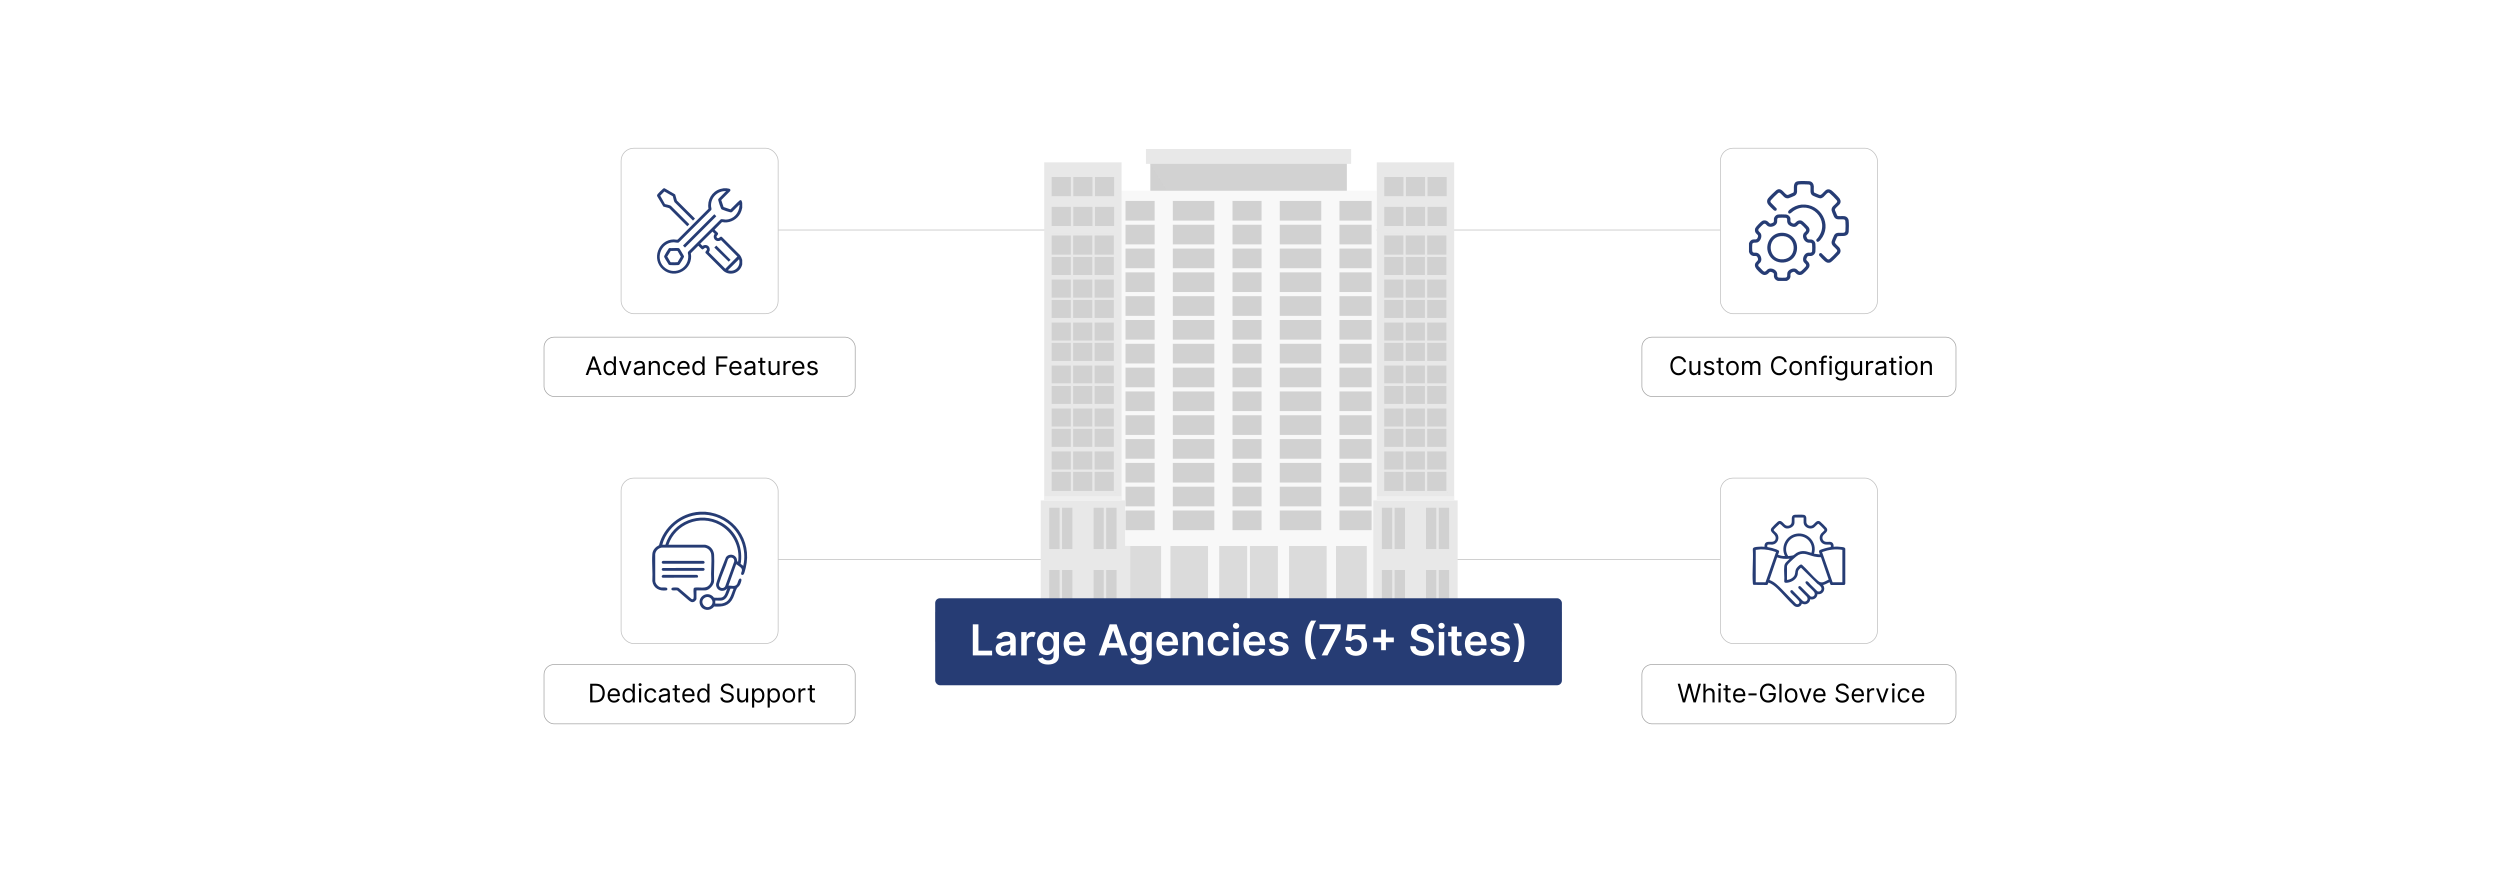 <?xml version="1.0" encoding="UTF-8"?>
<svg xmlns="http://www.w3.org/2000/svg" viewBox="0 0 860 300">
  <g isolation="isolate">
    <g id="Layer_1" data-name="Layer 1">
      <rect x="0" y="0" width="860" height="300" fill="#fff"/>
      <g>
        <line x1="267.682" y1="79.13" x2="591.818" y2="79.13" fill="#fff" stroke="#bfbfbf" stroke-miterlimit="10" stroke-width=".25"/>
        <line x1="267.682" y1="192.471" x2="591.818" y2="192.471" fill="#fff" stroke="#bfbfbf" stroke-miterlimit="10" stroke-width=".25"/>
        <g>
          <rect x="395.714" y="55.893" width="67.573" height="9.916" fill="#d1d1d1"/>
          <polygon points="463.285 56.384 463.289 56.389 463.289 65.809 401.597 65.809 395.712 56.39 463.285 56.384" fill="#d5d5d5" fill-rule="evenodd" mix-blend-mode="multiply" opacity=".5"/>
          <rect x="394.215" y="51.253" width="70.572" height="5.119" fill="#e8e8e8"/>
          <g>
            <rect x="386.068" y="187.766" width="86.864" height="22.757" fill="#dbdbdb"/>
            <rect x="399.42" y="187.766" width="3.215" height="22.757" fill="#f8f8f8"/>
            <rect x="456.365" y="187.766" width="3.215" height="22.757" fill="#f8f8f8"/>
            <rect x="385.421" y="187.766" width="3.401" height="22.757" fill="#e8e8e8"/>
            <rect x="470.178" y="187.766" width="3.401" height="22.757" fill="#f8f8f8"/>
            <rect x="385.421" y="65.618" width="88.159" height="122.185" fill="#f8f8f8"/>
            <g>
              <rect x="387.171" y="69.121" width="84.659" height="6.761" fill="#d1d1d1"/>
              <rect x="387.171" y="77.313" width="84.659" height="6.761" fill="#d1d1d1"/>
              <rect x="387.171" y="85.504" width="84.659" height="6.761" fill="#d1d1d1"/>
              <rect x="387.171" y="93.696" width="84.659" height="6.761" fill="#d1d1d1"/>
              <rect x="387.171" y="101.888" width="84.659" height="6.761" fill="#d1d1d1"/>
              <rect x="387.171" y="110.08" width="84.659" height="6.761" fill="#d1d1d1"/>
              <rect x="387.171" y="118.272" width="84.659" height="6.761" fill="#d1d1d1"/>
              <rect x="387.171" y="126.463" width="84.659" height="6.761" fill="#d1d1d1"/>
              <rect x="387.171" y="134.655" width="84.659" height="6.761" fill="#d1d1d1"/>
              <rect x="387.171" y="142.847" width="84.659" height="6.761" fill="#d1d1d1"/>
              <rect x="387.171" y="151.04" width="84.659" height="6.76" fill="#d1d1d1"/>
              <rect x="387.171" y="159.232" width="84.659" height="6.76" fill="#d1d1d1"/>
              <rect x="387.171" y="167.423" width="84.659" height="6.76" fill="#d1d1d1"/>
              <rect x="387.171" y="175.615" width="84.659" height="6.76" fill="#d1d1d1"/>
            </g>
            <g>
              <rect x="397.196" y="66.496" width="6.256" height="120.432" fill="#f8f8f8"/>
              <rect x="417.731" y="66.496" width="6.257" height="120.432" fill="#f8f8f8"/>
            </g>
            <g>
              <rect x="454.516" y="66.496" width="6.256" height="120.432" fill="#f8f8f8"/>
              <rect x="433.979" y="66.496" width="6.257" height="120.432" fill="#f8f8f8"/>
            </g>
            <path d="M415.566,186.844h3.836v23.679h-3.836v-23.679h0ZM439.599,186.844h3.835v23.679h-3.835v-23.679Z" fill="#f8f8f8" fill-rule="evenodd"/>
            <rect x="429.03" y="187.766" width=".94" height="22.757" fill="#f8f8f8"/>
          </g>
          <g>
            <rect x="359.208" y="55.848" width="26.612" height="116.298" fill="#e8e8e8"/>
            <rect x="361.388" y="80.437" width="22.251" height="89.025" fill="#d1d1d1"/>
            <g>
              <rect x="360.975" y="168.897" width="22.56" height=".791" fill="#e8e8e8"/>
              <rect x="360.975" y="161.506" width="22.56" height=".793" fill="#e8e8e8"/>
              <rect x="360.975" y="153.72" width="22.56" height="1.584" fill="#e8e8e8"/>
              <rect x="360.975" y="146.725" width="22.56" height=".793" fill="#e8e8e8"/>
              <rect x="360.975" y="138.939" width="22.56" height="1.584" fill="#e8e8e8"/>
              <rect x="360.975" y="131.945" width="22.56" height=".793" fill="#e8e8e8"/>
              <rect x="360.975" y="124.158" width="22.56" height="1.584" fill="#e8e8e8"/>
              <rect x="360.975" y="117.164" width="22.56" height=".791" fill="#e8e8e8"/>
              <rect x="360.975" y="109.377" width="22.56" height="1.584" fill="#e8e8e8"/>
              <rect x="360.975" y="102.383" width="22.56" height=".791" fill="#e8e8e8"/>
              <rect x="360.975" y="94.597" width="22.56" height="1.583" fill="#e8e8e8"/>
              <rect x="360.975" y="87.602" width="22.56" height=".791" fill="#e8e8e8"/>
              <rect x="360.975" y="80.212" width="22.56" height=".791" fill="#e8e8e8"/>
              <rect x="360.975" y="131.945" width="22.56" height=".793" fill="#e8e8e8"/>
            </g>
            <g>
              <rect x="360.975" y="80.212" width=".792" height="89.213" fill="#e8e8e8"/>
              <rect x="368.365" y="80.212" width=".792" height="89.213" fill="#e8e8e8"/>
              <rect x="375.756" y="80.212" width=".791" height="89.213" fill="#e8e8e8"/>
              <rect x="383.146" y="80.212" width=".792" height="89.213" fill="#e8e8e8"/>
            </g>
            <g>
              <rect x="361.776" y="71.155" width="6.598" height="6.598" fill="#d1d1d1"/>
              <rect x="369.214" y="71.155" width="6.599" height="6.598" fill="#d1d1d1"/>
              <rect x="376.654" y="71.155" width="6.598" height="6.598" fill="#d1d1d1"/>
            </g>
            <g>
              <rect x="361.776" y="60.887" width="6.598" height="6.598" fill="#d1d1d1"/>
              <rect x="369.214" y="60.887" width="6.599" height="6.598" fill="#d1d1d1"/>
              <rect x="376.654" y="60.887" width="6.598" height="6.598" fill="#d1d1d1"/>
            </g>
            <rect x="358.007" y="172.146" width="29.012" height="38.556" fill="#e8e8e8"/>
            <rect x="376.124" y="174.66" width="7.963" height="36.042" fill="#d1d1d1"/>
            <rect x="368.904" y="174.241" width="7.22" height="36.461" fill="#e8e8e8"/>
            <rect x="359.208" y="170.679" width="26.612" height="1.468" fill="#f6f6f6" mix-blend-mode="multiply" opacity=".5"/>
            <rect x="360.942" y="174.66" width="7.962" height="36.042" fill="#d1d1d1"/>
            <rect x="379.686" y="174.136" width=".839" height="36.566" fill="#e8e8e8"/>
            <rect x="364.503" y="174.136" width=".839" height="36.566" fill="#e8e8e8"/>
            <rect x="359.894" y="188.862" width="25.241" height="7.219" fill="#e8e8e8"/>
          </g>
          <g>
            <rect x="473.62" y="55.848" width="26.612" height="116.298" fill="#e8e8e8"/>
            <rect x="475.8" y="80.437" width="22.251" height="89.025" fill="#d1d1d1"/>
            <g>
              <rect x="475.385" y="168.897" width="22.561" height=".791" fill="#e8e8e8"/>
              <rect x="475.385" y="161.506" width="22.561" height=".793" fill="#e8e8e8"/>
              <rect x="475.385" y="153.72" width="22.561" height="1.584" fill="#e8e8e8"/>
              <rect x="475.385" y="146.725" width="22.561" height=".793" fill="#e8e8e8"/>
              <rect x="475.385" y="138.939" width="22.561" height="1.584" fill="#e8e8e8"/>
              <rect x="475.385" y="131.945" width="22.561" height=".793" fill="#e8e8e8"/>
              <rect x="475.385" y="124.158" width="22.561" height="1.584" fill="#e8e8e8"/>
              <rect x="475.385" y="117.164" width="22.561" height=".791" fill="#e8e8e8"/>
              <rect x="475.385" y="109.377" width="22.561" height="1.584" fill="#e8e8e8"/>
              <rect x="475.385" y="102.383" width="22.561" height=".791" fill="#e8e8e8"/>
              <rect x="475.385" y="94.597" width="22.561" height="1.583" fill="#e8e8e8"/>
              <rect x="475.385" y="87.602" width="22.561" height=".791" fill="#e8e8e8"/>
              <rect x="475.385" y="80.212" width="22.561" height=".791" fill="#e8e8e8"/>
              <rect x="475.385" y="131.945" width="22.561" height=".793" fill="#e8e8e8"/>
            </g>
            <g>
              <rect x="475.387" y="80.212" width=".791" height="89.213" fill="#e8e8e8"/>
              <rect x="482.777" y="80.212" width=".791" height="89.213" fill="#e8e8e8"/>
              <rect x="490.168" y="80.212" width=".791" height="89.213" fill="#e8e8e8"/>
              <rect x="497.557" y="80.212" width=".793" height="89.213" fill="#e8e8e8"/>
            </g>
            <g>
              <rect x="476.187" y="71.155" width="6.598" height="6.598" fill="#d1d1d1"/>
              <rect x="483.626" y="71.155" width="6.6" height="6.598" fill="#d1d1d1"/>
              <rect x="491.065" y="71.155" width="6.598" height="6.598" fill="#d1d1d1"/>
            </g>
            <g>
              <rect x="476.187" y="60.887" width="6.598" height="6.598" fill="#d1d1d1"/>
              <rect x="483.626" y="60.887" width="6.6" height="6.598" fill="#d1d1d1"/>
              <rect x="491.065" y="60.887" width="6.598" height="6.598" fill="#d1d1d1"/>
            </g>
            <rect x="472.419" y="172.146" width="29.013" height="38.556" fill="#e8e8e8"/>
            <rect x="490.535" y="174.66" width="7.963" height="36.042" fill="#d1d1d1"/>
            <rect x="483.316" y="174.241" width="7.219" height="36.461" fill="#e8e8e8"/>
            <rect x="473.62" y="170.679" width="26.612" height="1.468" fill="#f6f6f6" mix-blend-mode="multiply" opacity=".5"/>
            <rect x="475.353" y="174.66" width="7.963" height="36.042" fill="#d1d1d1"/>
            <rect x="494.098" y="174.136" width=".839" height="36.566" fill="#e8e8e8"/>
            <rect x="478.915" y="174.136" width=".839" height="36.566" fill="#e8e8e8"/>
            <rect x="474.305" y="188.862" width="25.241" height="7.219" fill="#e8e8e8"/>
          </g>
          <rect x="387.322" y="210.552" width="84.355" height="4.444" fill="#e8e8e8"/>
          <rect x="321.704" y="210.552" width="215.592" height="10.208" fill="#d1d1d1"/>
        </g>
        <g>
          <rect x="321.704" y="205.792" width="215.592" height="29.936" rx="1.65" ry="1.65" fill="#263c74"/>
          <g>
            <path d="M334.644,214.769h1.937v9.065h4.707v1.623h-6.644v-10.688Z" fill="#fff"/>
            <path d="M342.496,223.207c0-1.806,1.487-2.271,3.043-2.438,1.414-.151,1.982-.177,1.982-.72v-.031c0-.788-.479-1.237-1.356-1.237-.924,0-1.456.47-1.644,1.018l-1.764-.25c.417-1.461,1.711-2.213,3.397-2.213,1.529,0,3.257.637,3.257,2.756v5.364h-1.816v-1.102h-.062c-.345.674-1.096,1.264-2.353,1.264-1.529,0-2.683-.835-2.683-2.411ZM347.527,222.581v-.945c-.245.198-1.237.324-1.732.392-.846.12-1.478.423-1.478,1.148,0,.694.565,1.054,1.352,1.054,1.138,0,1.858-.757,1.858-1.648Z" fill="#fff"/>
            <path d="M351.308,217.44h1.831v1.336h.084c.292-.929,1.054-1.451,1.978-1.451.434,0,.793.115,1.075.293l-.585,1.565c-.203-.094-.438-.167-.746-.167-.986,0-1.748.715-1.748,1.728v4.712h-1.889v-8.016Z" fill="#fff"/>
            <path d="M356.996,226.605l1.701-.413c.23.439.731.977,1.868.977,1.075,0,1.858-.485,1.858-1.634v-1.519h-.094c-.293.59-.935,1.325-2.307,1.325-1.848,0-3.304-1.305-3.304-3.919,0-2.635,1.456-4.086,3.309-4.086,1.414,0,2.015.851,2.302,1.43h.103v-1.325h1.863v8.146c0,2.019-1.597,3.011-3.763,3.011-2.04,0-3.193-.903-3.538-1.993ZM362.433,221.412c0-1.519-.668-2.526-1.884-2.526-1.258,0-1.904,1.07-1.904,2.526,0,1.477.657,2.447,1.904,2.447,1.206,0,1.884-.919,1.884-2.447Z" fill="#fff"/>
            <path d="M365.886,221.495c0-2.474,1.498-4.159,3.794-4.159,1.973,0,3.663,1.237,3.663,4.05v.579h-5.584c.016,1.372.825,2.176,2.046,2.176.815,0,1.44-.354,1.696-1.033l1.764.198c-.334,1.394-1.618,2.307-3.486,2.307-2.416,0-3.893-1.602-3.893-4.117ZM371.532,220.691c-.011-1.091-.741-1.884-1.826-1.884-1.128,0-1.884.861-1.941,1.884h3.768Z" fill="#fff"/>
            <path d="M377.966,225.456l3.763-10.688h2.391l3.768,10.688h-2.066l-.888-2.636h-4.018l-.882,2.636h-2.067ZM384.411,221.266l-1.445-4.306h-.084l-1.445,4.306h2.975Z" fill="#fff"/>
            <path d="M388.9,226.605l1.701-.413c.23.439.731.977,1.868.977,1.075,0,1.857-.485,1.857-1.634v-1.519h-.094c-.292.59-.934,1.325-2.307,1.325-1.848,0-3.303-1.305-3.303-3.919,0-2.635,1.455-4.086,3.308-4.086,1.415,0,2.015.851,2.302,1.43h.104v-1.325h1.863v8.146c0,2.019-1.598,3.011-3.763,3.011-2.041,0-3.194-.903-3.538-1.993ZM394.338,221.412c0-1.519-.668-2.526-1.884-2.526-1.258,0-1.905,1.07-1.905,2.526,0,1.477.658,2.447,1.905,2.447,1.205,0,1.884-.919,1.884-2.447Z" fill="#fff"/>
            <path d="M397.789,221.495c0-2.474,1.498-4.159,3.794-4.159,1.973,0,3.664,1.237,3.664,4.05v.579h-5.584c.016,1.372.824,2.176,2.046,2.176.814,0,1.44-.354,1.695-1.033l1.765.198c-.334,1.394-1.618,2.307-3.486,2.307-2.416,0-3.894-1.602-3.894-4.117ZM403.435,220.691c-.01-1.091-.74-1.884-1.826-1.884-1.127,0-1.884.861-1.941,1.884h3.768Z" fill="#fff"/>
            <path d="M408.724,225.456h-1.889v-8.016h1.806v1.362h.094c.365-.893,1.19-1.467,2.39-1.467,1.654,0,2.75,1.096,2.745,3.017v5.104h-1.889v-4.811c0-1.069-.585-1.712-1.56-1.712-.997,0-1.696.668-1.696,1.827v4.696Z" fill="#fff"/>
            <path d="M415.443,221.48c0-2.447,1.482-4.144,3.831-4.144,1.957,0,3.313,1.143,3.444,2.881h-1.806c-.146-.772-.705-1.356-1.612-1.356-1.164,0-1.941.97-1.941,2.588,0,1.639.762,2.625,1.941,2.625.829,0,1.45-.496,1.612-1.356h1.806c-.136,1.701-1.42,2.896-3.435,2.896-2.394,0-3.841-1.706-3.841-4.133Z" fill="#fff"/>
            <path d="M424.12,215.28c0-.569.49-1.028,1.096-1.028.6,0,1.091.459,1.091,1.028,0,.564-.491,1.022-1.091,1.022-.606,0-1.096-.459-1.096-1.022ZM424.265,217.44h1.89v8.016h-1.89v-8.016Z" fill="#fff"/>
            <path d="M427.748,221.495c0-2.474,1.498-4.159,3.794-4.159,1.973,0,3.663,1.237,3.663,4.05v.579h-5.583c.016,1.372.824,2.176,2.045,2.176.815,0,1.44-.354,1.696-1.033l1.764.198c-.334,1.394-1.617,2.307-3.485,2.307-2.416,0-3.894-1.602-3.894-4.117ZM433.394,220.691c-.01-1.091-.741-1.884-1.826-1.884-1.127,0-1.884.861-1.941,1.884h3.768Z" fill="#fff"/>
            <path d="M441.408,219.747c-.146-.527-.606-1.002-1.477-1.002-.788,0-1.389.376-1.384.918-.005.465.318.747,1.133.93l1.367.292c1.514.329,2.249,1.028,2.255,2.171-.006,1.519-1.42,2.557-3.424,2.557-1.967,0-3.204-.871-3.438-2.343l1.842-.178c.162.721.726,1.096,1.592,1.096.897,0,1.492-.412,1.492-.96,0-.454-.345-.751-1.08-.913l-1.367-.287c-1.54-.318-2.26-1.091-2.255-2.26-.005-1.481,1.31-2.432,3.241-2.432,1.879,0,2.964.866,3.225,2.224l-1.722.188Z" fill="#fff"/>
            <path d="M451.036,213.48h1.779c-1.06,1.378-1.879,4.154-1.879,6.633,0,2.474.819,5.25,1.879,6.628h-1.779c-1.372-1.858-2.066-4.023-2.066-6.628s.694-4.775,2.066-6.633Z" fill="#fff"/>
            <path d="M459.192,216.459v-.072h-5.276v-1.618h7.28v1.654l-4.54,9.033h-2.01l4.546-8.997Z" fill="#fff"/>
            <path d="M462.754,222.55h1.879c.068.876.846,1.486,1.81,1.486,1.144,0,1.968-.851,1.963-2.045.005-1.211-.841-2.077-2.015-2.082-.642-.006-1.32.261-1.681.657l-1.748-.287.559-5.511h6.199v1.618h-4.598l-.308,2.833h.062c.397-.47,1.164-.814,2.03-.814,1.941,0,3.371,1.481,3.371,3.538,0,2.124-1.576,3.658-3.836,3.658-2.087,0-3.637-1.279-3.689-3.053Z" fill="#fff"/>
            <path d="M475.114,220.942h-2.729v-1.639h2.729v-2.729h1.639v2.729h2.728v1.639h-2.728v2.728h-1.639v-2.728Z" fill="#fff"/>
            <path d="M489.285,216.261c-1.21,0-1.931.59-1.935,1.394-.011.893.94,1.263,1.815,1.472l1.002.251c1.607.381,3.137,1.226,3.142,3.078-.005,1.884-1.492,3.163-4.055,3.163-2.489,0-4.07-1.195-4.148-3.319h1.904c.079,1.122,1.018,1.665,2.228,1.665,1.263,0,2.129-.611,2.135-1.524-.006-.829-.768-1.19-1.921-1.481l-1.216-.314c-1.759-.454-2.849-1.336-2.849-2.87-.006-1.889,1.68-3.152,3.924-3.152,2.275,0,3.814,1.279,3.852,3.085h-1.863c-.099-.908-.861-1.446-2.015-1.446Z" fill="#fff"/>
            <path d="M494.793,215.28c0-.569.491-1.028,1.096-1.028.601,0,1.091.459,1.091,1.028,0,.564-.49,1.022-1.091,1.022-.605,0-1.096-.459-1.096-1.022ZM494.939,217.44h1.889v8.016h-1.889v-8.016Z" fill="#fff"/>
            <path d="M502.769,218.901h-1.582v4.144c0,.762.382.929.856.929.234,0,.448-.047.553-.072l.318,1.477c-.203.067-.574.172-1.111.188-1.419.042-2.516-.699-2.505-2.207v-4.457h-1.138v-1.461h1.138v-1.92h1.889v1.92h1.582v1.461Z" fill="#fff"/>
            <path d="M503.917,221.495c0-2.474,1.498-4.159,3.794-4.159,1.973,0,3.663,1.237,3.663,4.05v.579h-5.583c.016,1.372.824,2.176,2.045,2.176.815,0,1.44-.354,1.696-1.033l1.764.198c-.334,1.394-1.617,2.307-3.485,2.307-2.416,0-3.894-1.602-3.894-4.117ZM509.563,220.691c-.011-1.091-.741-1.884-1.826-1.884-1.127,0-1.884.861-1.941,1.884h3.768Z" fill="#fff"/>
            <path d="M517.577,219.747c-.146-.527-.606-1.002-1.477-1.002-.788,0-1.389.376-1.384.918-.005.465.318.747,1.133.93l1.367.292c1.514.329,2.249,1.028,2.255,2.171-.006,1.519-1.42,2.557-3.424,2.557-1.968,0-3.204-.871-3.438-2.343l1.842-.178c.162.721.726,1.096,1.592,1.096.897,0,1.492-.412,1.492-.96,0-.454-.345-.751-1.08-.913l-1.367-.287c-1.54-.318-2.26-1.091-2.255-2.26-.005-1.481,1.31-2.432,3.241-2.432,1.879,0,2.964.866,3.225,2.224l-1.722.188Z" fill="#fff"/>
            <path d="M522.329,227.732h-1.779c1.059-1.378,1.878-4.154,1.878-6.633,0-2.474-.819-5.25-1.878-6.628h1.779c1.372,1.858,2.066,4.023,2.066,6.628s-.694,4.775-2.066,6.633Z" fill="#fff"/>
          </g>
        </g>
        <rect x="213.659" y="50.991" width="54.023" height="56.919" rx="4.348" ry="4.348" fill="#fff" stroke="#bfbfbf" stroke-miterlimit="10" stroke-width=".25"/>
        <rect x="213.659" y="164.465" width="54.023" height="56.919" rx="4.348" ry="4.348" fill="#fff" stroke="#bfbfbf" stroke-miterlimit="10" stroke-width=".25"/>
        <g>
          <rect x="187.147" y="115.987" width="107.046" height="20.414" rx="3.455" ry="3.455" fill="#fff" stroke="#a3a3a3" stroke-miterlimit="10" stroke-width=".25"/>
          <g>
            <path d="M201.464,129.007l2.353-6.406h.801l2.352,6.406h-.812l-.644-1.815h-2.59l-.644,1.815h-.814ZM205.268,126.505l-1.026-2.891h-.05l-1.026,2.891h2.103Z"/>
            <path d="M207.637,126.618c0-1.515.839-2.478,2.053-2.478.939,0,1.226.575,1.389.826h.062v-2.365h.738v6.406h-.713v-.738h-.088c-.163.263-.476.838-1.401.838-1.201,0-2.04-.963-2.04-2.489ZM211.153,126.605c0-1.076-.476-1.802-1.377-1.802-.939,0-1.401.788-1.401,1.802,0,1.026.476,1.839,1.401,1.839.889,0,1.377-.75,1.377-1.839Z"/>
            <path d="M215.475,129.007h-.751l-1.776-4.805h.801l1.326,3.829h.05l1.326-3.829h.801l-1.776,4.805Z"/>
            <path d="M217.995,127.643c0-1.101.973-1.298,1.864-1.413.876-.113,1.238-.082,1.238-.439v-.024c0-.616-.334-.977-1.013-.977-.704,0-1.089.376-1.252.726l-.7-.25c.375-.876,1.201-1.126,1.927-1.126.613,0,1.776.175,1.776,1.701v3.166h-.738v-.65h-.037c-.15.312-.588.763-1.427.763-.913,0-1.639-.538-1.639-1.477ZM221.097,127.268v-.676c-.125.15-.963.238-1.275.275-.576.075-1.089.25-1.089.814,0,.513.426.775,1.014.775.876,0,1.351-.588,1.351-1.188Z"/>
            <path d="M223.919,129.007h-.738v-4.805h.713v.751h.062c.226-.488.676-.814,1.401-.814.974,0,1.627.588,1.627,1.815v3.053h-.738v-3.003c0-.754-.416-1.201-1.101-1.201-.707,0-1.227.476-1.227,1.313v2.891Z"/>
            <path d="M228.102,126.63c0-1.464.864-2.49,2.165-2.49,1.014,0,1.776.601,1.902,1.501h-.738c-.113-.438-.501-.838-1.151-.838-.863,0-1.44.713-1.44,1.802,0,1.113.564,1.839,1.44,1.839.575,0,1.014-.312,1.151-.838h.738c-.126.851-.826,1.501-1.89,1.501-1.352,0-2.178-1.038-2.178-2.477Z"/>
            <path d="M233.013,126.642c0-1.476.863-2.502,2.165-2.502,1.001,0,2.064.613,2.064,2.402v.312h-3.488c.034,1.029.632,1.589,1.498,1.589.579,0,1.014-.25,1.201-.75l.714.2c-.226.726-.939,1.213-1.915,1.213-1.389,0-2.239-.988-2.239-2.465ZM236.492,126.217c0-.814-.513-1.414-1.313-1.414-.845,0-1.374.666-1.424,1.414h2.737Z"/>
            <path d="M238.136,126.618c0-1.515.839-2.478,2.053-2.478.939,0,1.226.575,1.389.826h.062v-2.365h.738v6.406h-.713v-.738h-.088c-.163.263-.476.838-1.401.838-1.201,0-2.04-.963-2.04-2.489ZM241.652,126.605c0-1.076-.476-1.802-1.377-1.802-.939,0-1.401.788-1.401,1.802,0,1.026.476,1.839,1.401,1.839.889,0,1.377-.75,1.377-1.839Z"/>
            <path d="M246.395,122.601h3.842v.689h-3.066v2.164h2.778v.689h-2.778v2.865h-.775v-6.406Z"/>
            <path d="M250.881,126.642c0-1.476.863-2.502,2.165-2.502,1.001,0,2.064.613,2.064,2.402v.312h-3.488c.034,1.029.632,1.589,1.498,1.589.579,0,1.014-.25,1.201-.75l.714.2c-.226.726-.939,1.213-1.915,1.213-1.389,0-2.239-.988-2.239-2.465ZM254.359,126.217c0-.814-.513-1.414-1.313-1.414-.845,0-1.374.666-1.424,1.414h2.737Z"/>
            <path d="M256.003,127.643c0-1.101.974-1.298,1.865-1.413.875-.113,1.238-.082,1.238-.439v-.024c0-.616-.335-.977-1.014-.977-.704,0-1.089.376-1.251.726l-.701-.25c.376-.876,1.201-1.126,1.928-1.126.612,0,1.776.175,1.776,1.701v3.166h-.738v-.65h-.037c-.15.312-.589.763-1.427.763-.913,0-1.64-.538-1.64-1.477ZM259.106,127.268v-.676c-.125.15-.964.238-1.276.275-.575.075-1.089.25-1.089.814,0,.513.426.775,1.014.775.876,0,1.352-.588,1.352-1.188Z"/>
            <path d="M263.278,124.829h-1.025v2.803c0,.625.312.726.638.726.163,0,.263-.025.325-.038l.15.663c-.101.038-.275.088-.551.088-.625,0-1.301-.4-1.301-1.238v-3.003h-.726v-.626h.726v-1.151h.738v1.151h1.025v.626Z"/>
            <path d="M267.415,124.203h.738v4.805h-.738v-.814h-.05c-.226.488-.701.876-1.427.876-.9,0-1.551-.588-1.551-1.815v-3.053h.738v3.003c0,.7.438,1.151,1.051,1.151.551,0,1.238-.413,1.238-1.315v-2.84Z"/>
            <path d="M269.498,124.203h.713v.726h.05c.172-.476.67-.801,1.251-.801.267,0,.463.069.613.175l-.25.626c-.103-.053-.241-.088-.426-.088-.7,0-1.213.479-1.213,1.127v3.04h-.738v-4.805Z"/>
            <path d="M272.496,126.642c0-1.476.863-2.502,2.165-2.502,1.001,0,2.064.613,2.064,2.402v.312h-3.488c.034,1.029.632,1.589,1.498,1.589.579,0,1.014-.25,1.201-.75l.714.2c-.226.726-.939,1.213-1.915,1.213-1.389,0-2.239-.988-2.239-2.465ZM275.974,126.217c0-.814-.513-1.414-1.313-1.414-.845,0-1.374.666-1.424,1.414h2.737Z"/>
            <path d="M280.584,125.466c-.128-.331-.395-.689-1.038-.689-.589,0-1.026.301-1.026.714,0,.369.257.56.826.7l.713.176c.857.209,1.276.632,1.276,1.301,0,.829-.761,1.438-1.877,1.438-.982,0-1.655-.435-1.827-1.251l.701-.175c.131.516.51.775,1.113.775.689,0,1.126-.338,1.126-.75,0-.332-.229-.564-.713-.676l-.801-.189c-.882-.206-1.276-.65-1.276-1.313,0-.814.751-1.389,1.765-1.389.95,0,1.47.457,1.701,1.139l-.663.188Z"/>
          </g>
        </g>
        <g>
          <rect x="187.147" y="228.595" width="107.046" height="20.414" rx="3.455" ry="3.455" fill="#fff" stroke="#a3a3a3" stroke-miterlimit="10" stroke-width=".25"/>
          <g>
            <path d="M203.015,241.615v-6.406h2.065c1.864,0,2.965,1.201,2.965,3.19,0,2.002-1.101,3.216-3.053,3.216h-1.977ZM204.942,240.927c1.589,0,2.352-.963,2.352-2.527,0-1.552-.763-2.502-2.265-2.502h-1.238v5.029h1.151Z"/>
            <path d="M209.012,239.25c0-1.476.864-2.502,2.165-2.502,1.001,0,2.064.613,2.064,2.402v.312h-3.487c.034,1.029.632,1.589,1.498,1.589.579,0,1.014-.25,1.201-.75l.713.2c-.225.726-.939,1.213-1.914,1.213-1.389,0-2.24-.988-2.24-2.465ZM212.49,238.825c0-.814-.513-1.414-1.313-1.414-.845,0-1.373.666-1.423,1.414h2.736Z"/>
            <path d="M214.135,239.226c0-1.515.838-2.478,2.052-2.478.939,0,1.227.575,1.389.826h.062v-2.365h.738v6.406h-.713v-.738h-.088c-.162.263-.475.838-1.401.838-1.201,0-2.039-.963-2.039-2.489ZM217.65,239.213c0-1.076-.476-1.802-1.376-1.802-.939,0-1.401.788-1.401,1.802,0,1.026.476,1.839,1.401,1.839.889,0,1.376-.75,1.376-1.839Z"/>
            <path d="M219.67,235.51c0-.275.237-.501.525-.501s.525.226.525.501c0,.274-.237.5-.525.5s-.525-.226-.525-.5ZM219.82,236.811h.738v4.805h-.738v-4.805Z"/>
            <path d="M221.681,239.238c0-1.464.863-2.49,2.165-2.49,1.013,0,1.776.601,1.901,1.501h-.738c-.112-.438-.5-.838-1.151-.838-.863,0-1.438.713-1.438,1.802,0,1.113.562,1.839,1.438,1.839.576,0,1.014-.312,1.151-.838h.738c-.125.851-.826,1.501-1.89,1.501-1.351,0-2.177-1.038-2.177-2.477Z"/>
            <path d="M226.592,240.251c0-1.101.973-1.298,1.864-1.413.876-.113,1.238-.082,1.238-.439v-.024c0-.616-.334-.977-1.013-.977-.704,0-1.089.376-1.252.726l-.7-.25c.375-.876,1.201-1.126,1.927-1.126.613,0,1.776.175,1.776,1.701v3.166h-.738v-.65h-.037c-.15.312-.588.763-1.427.763-.913,0-1.639-.538-1.639-1.477ZM229.694,239.876v-.676c-.125.15-.963.238-1.275.275-.576.075-1.089.25-1.089.814,0,.513.426.775,1.014.775.876,0,1.351-.588,1.351-1.188Z"/>
            <path d="M233.867,237.437h-1.026v2.803c0,.625.312.726.639.726.162,0,.263-.025.325-.038l.149.663c-.1.038-.274.088-.55.088-.626,0-1.302-.4-1.302-1.238v-3.003h-.726v-.626h.726v-1.151h.738v1.151h1.026v.626Z"/>
            <path d="M234.7,239.25c0-1.476.864-2.502,2.165-2.502,1.001,0,2.064.613,2.064,2.402v.312h-3.487c.034,1.029.632,1.589,1.498,1.589.579,0,1.014-.25,1.201-.75l.713.2c-.225.726-.939,1.213-1.914,1.213-1.389,0-2.24-.988-2.24-2.465ZM238.179,238.825c0-.814-.513-1.414-1.313-1.414-.845,0-1.373.666-1.423,1.414h2.736Z"/>
            <path d="M239.823,239.226c0-1.515.839-2.478,2.053-2.478.939,0,1.226.575,1.389.826h.062v-2.365h.738v6.406h-.713v-.738h-.088c-.163.263-.476.838-1.401.838-1.201,0-2.04-.963-2.04-2.489ZM243.34,239.213c0-1.076-.476-1.802-1.377-1.802-.939,0-1.401.788-1.401,1.802,0,1.026.476,1.839,1.401,1.839.889,0,1.377-.75,1.377-1.839Z"/>
            <path d="M250.147,235.81c-.852,0-1.414.45-1.414,1.063,0,.689.763.939,1.238,1.063l.651.175c.663.176,1.802.564,1.802,1.765,0,1.038-.839,1.852-2.315,1.852-1.376,0-2.227-.713-2.302-1.764h.801c.062.726.738,1.063,1.501,1.063.889,0,1.565-.463,1.565-1.164,0-.638-.601-.876-1.276-1.063l-.788-.225c-1.001-.288-1.627-.801-1.627-1.665,0-1.075.964-1.789,2.189-1.789,1.239,0,2.131.723,2.165,1.69h-.751c-.075-.632-.663-1.001-1.438-1.001Z"/>
            <path d="M256.621,236.811h.738v4.805h-.738v-.814h-.051c-.225.488-.7.876-1.426.876-.901,0-1.552-.588-1.552-1.815v-3.053h.738v3.003c0,.7.438,1.151,1.051,1.151.551,0,1.239-.413,1.239-1.315v-2.84Z"/>
            <path d="M258.703,236.811h.713v.764h.088c.162-.251.45-.826,1.389-.826,1.214,0,2.052.963,2.052,2.478,0,1.526-.838,2.489-2.039,2.489-.927,0-1.239-.575-1.401-.838h-.062v2.54h-.738v-6.606ZM260.805,241.052c.926,0,1.401-.812,1.401-1.839,0-1.014-.463-1.802-1.401-1.802-.9,0-1.376.726-1.376,1.802,0,1.089.487,1.839,1.376,1.839Z"/>
            <path d="M264.063,236.811h.713v.764h.088c.162-.251.45-.826,1.389-.826,1.214,0,2.052.963,2.052,2.478,0,1.526-.838,2.489-2.039,2.489-.927,0-1.239-.575-1.401-.838h-.062v2.54h-.738v-6.606ZM266.165,241.052c.926,0,1.401-.812,1.401-1.839,0-1.014-.463-1.802-1.401-1.802-.9,0-1.376.726-1.376,1.802,0,1.089.487,1.839,1.376,1.839Z"/>
            <path d="M269.198,239.238c0-1.502.876-2.49,2.177-2.49,1.302,0,2.178.988,2.178,2.49,0,1.488-.876,2.477-2.178,2.477-1.301,0-2.177-.988-2.177-2.477ZM272.814,239.238c0-.964-.45-1.827-1.44-1.827-.988,0-1.438.863-1.438,1.827,0,.963.45,1.813,1.438,1.813.989,0,1.44-.851,1.44-1.813Z"/>
            <path d="M274.671,236.811h.713v.726h.051c.175-.476.676-.801,1.251-.801.109,0,.304.007.388.013v.751c-.05-.013-.253-.051-.45-.051-.701,0-1.214.476-1.214,1.127v3.04h-.738v-4.805Z"/>
            <path d="M280.334,237.437h-1.026v2.803c0,.625.312.726.639.726.162,0,.263-.025.325-.038l.149.663c-.1.038-.274.088-.55.088-.626,0-1.302-.4-1.302-1.238v-3.003h-.726v-.626h.726v-1.151h.738v1.151h1.026v.626Z"/>
          </g>
        </g>
        <rect x="591.818" y="50.991" width="54.023" height="56.919" rx="4.348" ry="4.348" fill="#fff" stroke="#bfbfbf" stroke-miterlimit="10" stroke-width=".25"/>
        <rect x="591.818" y="164.465" width="54.023" height="56.919" rx="4.348" ry="4.348" fill="#fff" stroke="#bfbfbf" stroke-miterlimit="10" stroke-width=".25"/>
        <g>
          <rect x="564.807" y="115.987" width="108.046" height="20.414" rx="3.455" ry="3.455" fill="#fff" stroke="#a3a3a3" stroke-miterlimit="10" stroke-width=".25"/>
          <g>
            <path d="M579.238,124.603c-.189-.889-.951-1.364-1.802-1.364-1.164,0-2.077.901-2.077,2.565s.913,2.565,2.077,2.565c.851,0,1.613-.476,1.802-1.364h.775c-.238,1.313-1.289,2.09-2.577,2.09-1.64,0-2.828-1.264-2.828-3.291s1.188-3.291,2.828-3.291c1.288,0,2.339.776,2.577,2.09h-.775Z"/>
            <path d="M584.183,124.203h.738v4.805h-.738v-.814h-.05c-.226.488-.701.876-1.427.876-.901,0-1.552-.588-1.552-1.815v-3.053h.738v3.003c0,.7.439,1.151,1.051,1.151.551,0,1.239-.413,1.239-1.315v-2.84Z"/>
            <path d="M589.006,125.466c-.128-.331-.395-.689-1.038-.689-.589,0-1.026.301-1.026.714,0,.369.257.56.826.7l.713.176c.857.209,1.276.632,1.276,1.301,0,.829-.761,1.438-1.877,1.438-.982,0-1.655-.435-1.827-1.251l.701-.175c.131.516.51.775,1.113.775.689,0,1.126-.338,1.126-.75,0-.332-.229-.564-.713-.676l-.801-.189c-.882-.206-1.276-.65-1.276-1.313,0-.814.751-1.389,1.765-1.389.95,0,1.47.457,1.701,1.139l-.663.188Z"/>
            <path d="M592.953,124.829h-1.025v2.803c0,.625.312.726.638.726.163,0,.263-.025.325-.038l.15.663c-.1.038-.275.088-.551.088-.625,0-1.301-.4-1.301-1.238v-3.003h-.726v-.626h.726v-1.151h.738v1.151h1.025v.626Z"/>
            <path d="M593.787,126.63c0-1.502.876-2.49,2.177-2.49,1.302,0,2.178.988,2.178,2.49,0,1.488-.876,2.477-2.178,2.477-1.301,0-2.177-.988-2.177-2.477ZM597.403,126.63c0-.964-.45-1.827-1.44-1.827-.988,0-1.438.863-1.438,1.827,0,.963.45,1.813,1.438,1.813.989,0,1.44-.851,1.44-1.813Z"/>
            <path d="M599.26,124.203h.713v.751h.064c.2-.514.663-.814,1.288-.814.632,0,1.051.3,1.289.814h.05c.247-.498.751-.814,1.44-.814.856,0,1.464.522,1.464,1.651v3.216h-.738v-3.216c0-.71-.451-.988-.977-.988-.676,0-1.063.457-1.063,1.076v3.128h-.75v-3.291c0-.547-.392-.913-.951-.913-.576,0-1.089.497-1.089,1.201v3.003h-.738v-4.805Z"/>
            <path d="M613.86,124.603c-.189-.889-.951-1.364-1.802-1.364-1.164,0-2.077.901-2.077,2.565s.913,2.565,2.077,2.565c.851,0,1.613-.476,1.802-1.364h.775c-.238,1.313-1.289,2.09-2.577,2.09-1.64,0-2.828-1.264-2.828-3.291s1.188-3.291,2.828-3.291c1.288,0,2.339.776,2.577,2.09h-.775Z"/>
            <path d="M615.553,126.63c0-1.502.876-2.49,2.177-2.49,1.302,0,2.178.988,2.178,2.49,0,1.488-.876,2.477-2.178,2.477-1.301,0-2.177-.988-2.177-2.477ZM619.169,126.63c0-.964-.45-1.827-1.44-1.827-.988,0-1.438.863-1.438,1.827,0,.963.45,1.813,1.438,1.813.989,0,1.44-.851,1.44-1.813Z"/>
            <path d="M621.764,129.007h-.738v-4.805h.713v.751h.064c.225-.488.675-.814,1.401-.814.973,0,1.626.588,1.626,1.815v3.053h-.738v-3.003c0-.754-.416-1.201-1.101-1.201-.707,0-1.227.476-1.227,1.313v2.891Z"/>
            <path d="M628.312,124.829h-1.076v4.179h-.738v-4.179h-.775v-.626h.775v-.663c0-.826.663-1.239,1.352-1.239.363,0,.588.075.701.126l-.213.638c-.075-.025-.2-.075-.413-.075-.488,0-.689.25-.689.726v.488h1.076v.626Z"/>
            <path d="M629.196,122.902c0-.275.238-.501.526-.501.287,0,.525.226.525.501,0,.274-.238.5-.525.5-.288,0-.526-.226-.526-.5ZM629.347,124.203h.738v4.805h-.738v-4.805Z"/>
            <path d="M631.408,129.946l.588-.413c.197.266.504.726,1.377.726.775,0,1.339-.362,1.339-1.163v-.977h-.064c-.162.263-.463.814-1.401.814-1.163,0-2.039-.851-2.039-2.353,0-1.477.838-2.439,2.052-2.439.939,0,1.239.575,1.401.826h.075v-.764h.713v4.942c0,1.238-.926,1.765-2.076,1.765-1.073,0-1.664-.46-1.965-.964ZM634.723,126.568c0-1.039-.476-1.765-1.376-1.765-.939,0-1.401.788-1.401,1.765,0,1.001.476,1.701,1.401,1.701.889,0,1.376-.638,1.376-1.701Z"/>
            <path d="M639.821,124.203h.738v4.805h-.738v-.814h-.05c-.226.488-.7.876-1.427.876-.9,0-1.551-.588-1.551-1.815v-3.053h.738v3.003c0,.7.438,1.151,1.051,1.151.551,0,1.238-.413,1.238-1.315v-2.84Z"/>
            <path d="M641.904,124.203h.713v.726h.05c.172-.476.67-.801,1.251-.801.267,0,.464.069.613.175l-.25.626c-.103-.053-.241-.088-.426-.088-.7,0-1.213.479-1.213,1.127v3.04h-.738v-4.805Z"/>
            <path d="M645.053,127.643c0-1.101.973-1.298,1.864-1.413.875-.113,1.238-.082,1.238-.439v-.024c0-.616-.335-.977-1.014-.977-.704,0-1.088.376-1.251.726l-.701-.25c.376-.876,1.201-1.126,1.928-1.126.612,0,1.776.175,1.776,1.701v3.166h-.738v-.65h-.037c-.15.312-.589.763-1.427.763-.913,0-1.639-.538-1.639-1.477ZM648.155,127.268v-.676c-.125.15-.964.238-1.276.275-.575.075-1.089.25-1.089.814,0,.513.426.775,1.014.775.876,0,1.352-.588,1.352-1.188Z"/>
            <path d="M652.327,124.829h-1.026v2.803c0,.625.314.726.639.726.162,0,.263-.025.325-.038l.15.663c-.101.038-.275.088-.551.088-.626,0-1.302-.4-1.302-1.238v-3.003h-.726v-.626h.726v-1.151h.738v1.151h1.026v.626Z"/>
            <path d="M653.286,122.902c0-.275.237-.501.525-.501s.525.226.525.501c0,.274-.237.5-.525.5s-.525-.226-.525-.5ZM653.436,124.203h.738v4.805h-.738v-4.805Z"/>
            <path d="M655.298,126.63c0-1.502.875-2.49,2.177-2.49,1.301,0,2.177.988,2.177,2.49,0,1.488-.876,2.477-2.177,2.477-1.302,0-2.177-.988-2.177-2.477ZM658.913,126.63c0-.964-.45-1.827-1.438-1.827s-1.44.863-1.44,1.827c0,.963.451,1.813,1.44,1.813s1.438-.851,1.438-1.813Z"/>
            <path d="M661.509,129.007h-.738v-4.805h.713v.751h.062c.226-.488.676-.814,1.401-.814.973,0,1.627.588,1.627,1.815v3.053h-.738v-3.003c0-.754-.416-1.201-1.102-1.201-.707,0-1.226.476-1.226,1.313v2.891Z"/>
          </g>
        </g>
        <g>
          <rect x="564.807" y="228.595" width="108.046" height="20.414" rx="3.455" ry="3.455" fill="#fff" stroke="#a3a3a3" stroke-miterlimit="10" stroke-width=".25"/>
          <g>
            <path d="M577.132,235.209h.788l1.339,5.218h.062l1.364-5.218h.876l1.363,5.218h.062l1.339-5.218h.788l-1.751,6.406h-.801l-1.414-5.106h-.05l-1.414,5.106h-.801l-1.752-6.406Z"/>
            <path d="M586.704,241.615h-.738v-6.406h.738v2.353h.062c.226-.498.657-.814,1.414-.814.982,0,1.639.579,1.639,1.815v3.053h-.738v-3.003c0-.764-.419-1.201-1.113-1.201-.729,0-1.264.476-1.264,1.313v2.891Z"/>
            <path d="M591.014,235.51c0-.275.237-.501.525-.501s.525.226.525.501c0,.274-.237.5-.525.5s-.525-.226-.525-.5ZM591.164,236.811h.738v4.805h-.738v-4.805Z"/>
            <path d="M595.34,237.437h-1.026v2.803c0,.625.314.726.639.726.162,0,.263-.025.325-.038l.15.663c-.101.038-.275.088-.551.088-.626,0-1.302-.4-1.302-1.238v-3.003h-.726v-.626h.726v-1.151h.738v1.151h1.026v.626Z"/>
            <path d="M596.174,239.25c0-1.476.863-2.502,2.165-2.502,1.001,0,2.064.613,2.064,2.402v.312h-3.488c.034,1.029.632,1.589,1.498,1.589.579,0,1.014-.25,1.201-.75l.714.2c-.226.726-.939,1.213-1.915,1.213-1.389,0-2.239-.988-2.239-2.465ZM599.652,238.825c0-.814-.513-1.414-1.313-1.414-.845,0-1.374.666-1.424,1.414h2.737Z"/>
            <path d="M604.274,239.213h-2.803v-.689h2.803v.689Z"/>
            <path d="M608.222,235.847c-1.139,0-2.052.901-2.052,2.565s.913,2.565,2.102,2.565c1.086,0,1.843-.727,1.864-1.877h-1.688v-.689h2.439v.689c0,1.586-1.089,2.603-2.615,2.603-1.701,0-2.853-1.264-2.853-3.291s1.16-3.291,2.803-3.291c1.352,0,2.39.852,2.628,2.09h-.801c-.273-.842-.901-1.364-1.827-1.364Z"/>
            <path d="M612.843,241.615h-.738v-6.406h.738v6.406Z"/>
            <path d="M613.966,239.238c0-1.502.876-2.49,2.177-2.49,1.302,0,2.178.988,2.178,2.49,0,1.488-.876,2.477-2.178,2.477-1.301,0-2.177-.988-2.177-2.477ZM617.582,239.238c0-.964-.45-1.827-1.44-1.827-.988,0-1.438.863-1.438,1.827,0,.963.45,1.813,1.438,1.813.989,0,1.44-.851,1.44-1.813Z"/>
            <path d="M621.416,241.615h-.751l-1.776-4.805h.801l1.326,3.829h.05l1.326-3.829h.801l-1.776,4.805Z"/>
            <path d="M623.762,239.25c0-1.476.863-2.502,2.165-2.502,1.001,0,2.064.613,2.064,2.402v.312h-3.488c.034,1.029.632,1.589,1.498,1.589.579,0,1.014-.25,1.201-.75l.714.2c-.226.726-.939,1.213-1.915,1.213-1.389,0-2.239-.988-2.239-2.465ZM627.24,238.825c0-.814-.513-1.414-1.313-1.414-.845,0-1.374.666-1.424,1.414h2.737Z"/>
            <path d="M633.748,235.81c-.851,0-1.414.45-1.414,1.063,0,.689.764.939,1.239,1.063l.65.175c.663.176,1.802.564,1.802,1.765,0,1.038-.838,1.852-2.314,1.852-1.377,0-2.228-.713-2.303-1.764h.801c.062.726.738,1.063,1.502,1.063.888,0,1.563-.463,1.563-1.164,0-.638-.601-.876-1.276-1.063l-.788-.225c-1.001-.288-1.626-.801-1.626-1.665,0-1.075.963-1.789,2.189-1.789,1.238,0,2.13.723,2.164,1.69h-.75c-.075-.632-.663-1.001-1.44-1.001Z"/>
            <path d="M636.969,239.25c0-1.476.863-2.502,2.164-2.502,1.001,0,2.064.613,2.064,2.402v.312h-3.487c.034,1.029.632,1.589,1.498,1.589.579,0,1.014-.25,1.201-.75l.713.2c-.225.726-.939,1.213-1.914,1.213-1.389,0-2.239-.988-2.239-2.465ZM640.446,238.825c0-.814-.513-1.414-1.313-1.414-.845,0-1.373.666-1.423,1.414h2.736Z"/>
            <path d="M642.316,236.811h.713v.726h.05c.176-.476.676-.801,1.251-.801.11,0,.304.007.389.013v.751c-.051-.013-.254-.051-.451-.051-.7,0-1.213.476-1.213,1.127v3.04h-.738v-4.805Z"/>
            <path d="M647.891,241.615h-.75l-1.777-4.805h.801l1.326,3.829h.051l1.326-3.829h.801l-1.777,4.805Z"/>
            <path d="M650.787,235.51c0-.275.237-.501.525-.501s.525.226.525.501c0,.274-.237.5-.525.5s-.525-.226-.525-.5ZM650.937,236.811h.738v4.805h-.738v-4.805Z"/>
            <path d="M652.799,239.238c0-1.464.863-2.49,2.165-2.49,1.013,0,1.776.601,1.901,1.501h-.738c-.112-.438-.5-.838-1.151-.838-.863,0-1.438.713-1.438,1.802,0,1.113.564,1.839,1.438,1.839.576,0,1.014-.312,1.151-.838h.738c-.125.851-.826,1.501-1.89,1.501-1.351,0-2.177-1.038-2.177-2.477Z"/>
            <path d="M657.709,239.25c0-1.476.863-2.502,2.165-2.502,1.001,0,2.064.613,2.064,2.402v.312h-3.488c.034,1.029.632,1.589,1.498,1.589.579,0,1.014-.25,1.201-.75l.714.2c-.226.726-.939,1.213-1.915,1.213-1.389,0-2.239-.988-2.239-2.465ZM661.187,238.825c0-.814-.513-1.414-1.313-1.414-.845,0-1.374.666-1.424,1.414h2.737Z"/>
          </g>
        </g>
        <g>
          <path d="M249.995,64.762c.322.134,1.106.049,1.235.455.063.199.042.428-.116.578l-3.002,3.02.794,2.396,2.38.812c1.113-1.017,2.088-2.195,3.254-3.147.656-.18.636.499.786.931v1.662c-.137.694-.342,1.363-.678,1.988-1.034,1.921-3.227,3.185-5.426,3.056-.218-.013-.723-.161-.888-.085l-2.519,2.572c.027.15,1.123,1.009,1.188,1.223.2.667-.928.948-.371,1.547.648.698,1.087-.774,1.704-.243l6.16,6.164c.407.508.651,1.1.831,1.72v1.548c-.646,2.88-4.093,4.206-6.421,2.265l-6.193-6.188c-.348-.601.936-1.007.327-1.617-.571-.571-.96.487-1.486.37-.283-.063-1.24-1.249-1.331-1.249l-2.577,2.575c1.034,5.421-5.358,9.227-9.605,5.593-4.069-3.481-1.592-10.293,3.757-10.349.326-.003,1.091.194,1.32.061l10.604-10.61c-.551-2.964,1.16-5.969,4.084-6.803l1.159-.246h1.032ZM249.765,65.737c-2.966-.149-5.397,2.327-5.158,5.301.031.389.282.864.057,1.205l-11.149,11.149c-.367.254-1.232-.054-1.714-.052-4.67.022-6.67,6.153-2.896,8.903,3.486,2.54,8.184-.188,7.847-4.465-.031-.396-.277-.818-.025-1.174l11.238-11.175c.35-.142,1.199.117,1.659.112,2.747-.032,4.644-2.28,4.78-4.912.005-.1.006-.13-.081-.192l-2.435,2.436c-.232.179-.339.226-.634.174-.526-.093-2.33-.713-2.836-.947-.22-.102-.275-.146-.382-.363-.234-.474-.839-2.271-.938-2.788-.03-.16-.048-.317-.014-.479l2.682-2.734ZM245.094,79.667l-4.212,4.155.781.765c1.229-.815,2.725.064,2.472,1.571-.038.227-.313.524-.247.671l5.62,5.618,4.152-4.204-5.613-5.628c-.234.078-.431.245-.686.292-1.436.265-2.376-1.315-1.507-2.468l-.76-.772ZM254.236,89.182l-3.84,3.783c2.395.836,4.592-1.407,3.84-3.783Z" fill="#263c74"/>
          <path d="M228.613,64.762l3.637,2.124.604,2.09,6.166,6.162c.038.043.023.07,0,.114-.086.166-.51.445-.634.63l-6.364-6.36c-.315-.606-.357-1.361-.581-2.013l-2.916-1.641-1.404,1.445,1.62,2.881c.666.209,1.393.27,2.021.587l6.309,6.306c.038.043.023.07,0,.114-.086.166-.51.445-.634.63l-6.222-6.216-2.02-.559-2.118-3.557c-.129-.356-.03-.5.183-.759.398-.484,1.294-1.369,1.776-1.777.095-.081.207-.11.288-.199h.287Z" fill="#263c74"/>
          <path d="M230.064,91.055c-.431-.801-1.062-1.602-1.46-2.409-.154-.312-.215-.313-.069-.662.224-.536,1.02-1.785,1.374-2.295.101-.146.186-.351.394-.352.982.073,2.077-.087,3.044 0.0.109.01.177.009.278.066.153.088,1.289,2.02,1.456,2.328.205.378.32.401.116.837-.248.532-1.022,1.825-1.375,2.293-.136.18-.238.299-.476.327-.618.073-2.304.07-2.926 0-.131-.015-.246-.064-.354-.134ZM230.716,86.326l-1.184,1.909,1.115,1.921c.044.059.106.052.169.06.232.028,2.172.028,2.268-.031l1.134-1.901-1.083-1.877c-.043-.088-.107-.086-.191-.096-.679-.08-1.53.057-2.228.015Z" fill="#263c74"/>
          <path d="M245.724,73.705c.124.185.548.464.634.63.023.044.038.07,0,.114l-10.723,10.719c-.124-.185-.548-.464-.634-.63-.023-.044-.038-.07,0-.114l10.723-10.719Z" fill="#263c74"/>
          <path d="M246.412,84.482l4.9,4.9-.63.634-4.904-4.79c-.038-.043-.023-.07,0-.114.086-.166.51-.445.634-.63Z" fill="#263c74"/>
        </g>
        <g>
          <path d="M242.619,176.037c9.739.788,16.273,9.757,13.903,19.348-.121.489-.414,1.685-.628,2.078-.246.453-.847.441-.936-.015-.119-.617.581-1.032.091-1.938-.158-.292-1.31-1.148-1.64-1.33-.055-.03-.069-.091-.168-.063l-2.64,7.324c1.04-.042,2.319.554,2.971-.558.272-.464.455-1.831,1.031-1.863.931-.051.175,1.613-.011,2.025-.34.754-.836.883-1.101,1.34-.489.844-.84,2.263-1.275,3.212-1.332,2.905-3.621,3.203-6.584,3.05-1.226,1.713-3.953,1.523-4.762-.476-1.11-2.744,2.206-5.022,4.389-3.003.195.18.208.396.489.434.446.061,1.843.045,2.295-.021,1.422-.206,1.655-2.079,2.161-3.15-1.11,1.29-3.222,1.067-3.764-.624-.25-.779-.036-1.194.2-1.918.908-2.78,2.039-5.532,3.103-8.247,1.033-1.346,3.219-1.006,3.725.63.116.376-.001.905.432.986.765-5.174-1.887-10.331-6.465-12.77-6.704-3.571-15.081-.229-17.487,6.897h12.636c.168,0,.948.29,1.133.384,1.138.582,1.856,1.818,1.938,3.077.187,2.876-.148,5.951-.001,8.848.078,1.374-1.644,3.396-3.005,3.396h-2.969l-.099.099v2.837c0,.25-.454.772-.679.905-.862.506-1.418.035-2.058-.477-1.322-1.061-2.542-2.264-3.863-3.329-.45-.207-2.167.344-2.017-.566.045-.275.282-.416.539-.452.381-.053,1.606-.051,1.921.113l4.444,3.804c.311.208.654.133.719-.265.151-.923-.118-2.215.001-3.166.044-.356.303-.46.629-.493,1.292-.13,3.067.327,4.185-.368.761-.473,1.223-1.269,1.262-2.169-.196-2.828.252-5.989-.004-8.778-.114-1.242-1.093-2.28-2.339-2.412l-14.717.002c-1.145.206-2.03,1.048-2.209,2.212l.016,9.418c.186,1.002,1.105,1.962,2.135,2.088.473.058,1.553-.128,1.878.167.298.271.179.78-.233.833-2.349.303-4.444-.727-4.789-3.201.184-3.022-.237-6.319,0-9.309.11-1.394,1.106-2.451,2.305-3.04,1.602-6.333,7.417-11.106,13.929-11.508h1.98ZM227.839,187.387h1.056c2.533-8.052,11.877-11.769,19.311-7.6,4.911,2.754,7.316,8.011,6.676,13.562-.023.199-.072.404-.124.598l.924.698c1.274-5.572-.911-11.438-5.481-14.808-6.289-4.638-15.166-3.403-19.947,2.74-1.083,1.391-2.012,3.093-2.415,4.81ZM251.179,191.823c-.319.059-.667.363-.786.665-.822,2.725-2.192,5.463-2.975,8.176-.104.361-.158.539-.014.909.361.927,1.676.941,2.089.046l3.059-8.422c.174-.862-.516-1.533-1.373-1.374ZM248.128,206.589c-.643.076-1.42-.056-2.078,0v1.056h2.078c.182,0,.787-.188.991-.263,2.103-.766,2.427-2.952,3.2-4.783-.011-.101-.945-.148-1.06-.071-.721,1.556-1.047,3.814-3.131,4.061ZM244.575,208.347c1.493-1.471-.506-3.901-2.253-2.616-1.94,1.428.525,4.318,2.253,2.616Z" fill="#263c74"/>
          <path d="M228.085,192.946l13.776-.017c.627.056.751.914.066.993l-13.861.002c-.521-.068-.617-.864.019-.977Z" fill="#263c74"/>
          <path d="M228.018,195.385l13.909-.015c.659.076.573.942-.066.993h-13.727c-.59-.057-.681-.785-.116-.977Z" fill="#263c74"/>
          <path d="M227.792,198.651c-.407-.33-.002-.959.476-.904l11.153-.002c.621-.032.975.508.491.958l-11.779.037c-.12-.004-.243-.009-.341-.088Z" fill="#263c74"/>
        </g>
        <g>
          <path d="M601.639,83.706c.23-.613.679-1.239,1.38-1.335.536-.073,1.178.189,1.494-.383.703-1.273-.13-1.181-.609-1.988-.249-.421-.267-1.015-.105-1.473.166-.469,1.97-2.321,2.418-2.542.675-.333,1.354-.211,1.925.247.236.189.542.652.853.692.154.02.873-.262,1.007-.365.352-.271.172-.936.223-1.325.079-.602.654-1.291,1.264-1.417.532-.11,2.333-.085,2.922-.032.71.064,1.401.662,1.499,1.383.07.515-.179,1.07.319,1.424,1.234.876,1.328-.27,2.276-.65.483-.193.887-.186,1.365.025.356.157,1.924,1.709,2.213,2.076.582.738.495,1.57-.07,2.279-.235.294-.719.528-.642.975.021.122.224.599.295.716.326.538.871.299,1.388.355.707.076,1.36.729,1.441,1.441.073.646.061,2.092.003,2.751-.066.735-.723,1.405-1.449,1.5-.387.05-1.056-.129-1.325.223-.118.154-.397.821-.366,1.006.054.329.494.607.693.854.431.535.552,1.119.292,1.768-.221.552-2.029,2.376-2.587,2.574-.484.172-1.024.15-1.474-.105-.805-.457-.8-1.283-1.943-.631-.633.361-.35.939-.428,1.515-.095.702-.722,1.15-1.335,1.38h-2.949c-.681-.206-1.283-.719-1.39-1.458-.112-.774.283-1.11-.576-1.502-1.094-.499-.984.229-1.766.67-.869.49-1.586.2-2.269-.389-.688-.593-1.963-1.769-1.949-2.705.014-.96.564-1.087.98-1.687.25-.36.03-.93-.211-1.263-.293-.404-.846-.2-1.289-.252-.767-.091-1.303-.696-1.515-1.4v-2.949ZM623.198,86.768c.082-.075.144-.231.158-.344.064-.526.05-1.809 0-2.352-.071-.776-.675-.514-1.235-.575-1.364-.147-2.282-1.845-1.729-3.053.285-.622,1.294-.929.778-1.693-.183-.271-1.288-1.362-1.569-1.581-.795-.619-1.062.318-1.63.652-.492.29-.909.285-1.439.138-.949-.264-1.639-.766-1.75-1.802-.047-.436.16-1.133-.448-1.228-.44-.069-2.023-.063-2.478-.007-.717.088-.435,1.041-.53,1.547-.24,1.267-2.215,1.996-3.276,1.26-.52-.361-.749-1.119-1.485-.592-.26.186-1.348,1.277-1.543,1.54-.574.774.451,1.114.754,1.795.432.972-.22,2.596-1.256,2.93-.614.198-1.629-.163-1.738.608-.067.477-.053,1.713-.007,2.21.09.964.809.621,1.493.719,1.294.185,2.092,2.204,1.354,3.262-.294.421-1.031.735-.703,1.382.384.257,1.601,1.776,1.915,1.838.622.123.861-.514,1.283-.791,1.087-.713,3.079.13,3.232,1.437.065.554-.201,1.317.583,1.427.467.066,1.796.061,2.274.008.861-.096.463-1.044.654-1.692.314-1.062,1.968-1.766,2.945-1.308.702.329.982,1.303,1.788.747.238-.164,1.383-1.3,1.548-1.535.561-.796-.418-1.072-.726-1.688-.54-1.083.241-2.934,1.502-3.099.374-.049.991.103,1.28-.161Z" fill="#263c74"/>
          <path d="M624.112,66.26c.073.066,1.511.679,1.704.743.305.102.414.115.691-.082,1.053-.75,1.693-2.5,3.395-1.524.482.277,2.705,2.5,2.982,2.982,1.013,1.763-.847,2.354-1.555,3.43-.113.172-.149.3-.104.502.029.133.711,1.75.773,1.827.061.077.212.165.307.18.916.15,2.106-.262,2.945.339.335.24.627.71.686,1.123.114.787.106,3.061.018,3.87-.216,1.997-2.302,1.422-3.587,1.573-.353.042-.378.206-.513.492-.113.239-.624,1.398-.646,1.571-.066.514,1.154,1.399,1.497,1.824.551.682.614,1.504.068,2.214-.318.413-2.642,2.718-3.005,2.893-.795.384-1.418.148-2.058-.381-.32-.265-1.657-1.556-1.839-1.847-.324-.516.089-1.13.684-.884l2.031,1.99c.308.185.503.222.804.006.385-.276,2.154-2.056,2.445-2.447.263-.354.217-.506-.037-.837-.641-.834-1.859-1.358-1.733-2.609.033-.326.692-1.944.876-2.274.689-1.24,1.968-.738,3.104-.85.498-.049.725-.177.775-.7.073-.762.081-2.535-.004-3.287-.053-.471-.257-.591-.705-.636-1.192-.12-2.534.411-3.215-.941-.188-.372-.816-1.897-.839-2.245-.082-1.222,1.108-1.724,1.741-2.547.254-.331.3-.483.037-.837-.32-.431-2.015-2.125-2.446-2.446-.236-.176-.351-.232-.643-.104-.385.169-1.105,1.126-1.502,1.447-.324.262-.676.441-1.107.441-.41-0-2.426-.813-2.748-1.078-.88-.726-.472-1.998-.571-2.982-.051-.502-.192-.66-.7-.707-.7-.065-2.692-.094-3.349.007-.383.059-.505.297-.556.65-.169,1.16.418,2.507-.867,3.221-.292.162-1.804.798-2.096.853-1.38.261-1.892-1.023-2.787-1.71-.331-.254-.483-.3-.837-.037-.392.291-2.172,2.06-2.447,2.445-.216.301-.179.496.006.804l1.99,2.031c.143.781-.446,1.024-1.057.521-.443-.365-1.765-1.683-2.011-2.144-.328-.613-.313-1.273.103-1.845.36-.495,2.243-2.363,2.746-2.75,1.653-1.273,2.493.639,3.521,1.375.272.195.35.228.673.138.168-.047,1.641-.679,1.73-.75.112-.09.15-.153.173-.296.192-1.224-.461-3.334,1.461-3.632.769-.119,3.064-.097,3.87-.015.972.098,1.505.844,1.578,1.773.037.464-.136,1.899.152,2.159Z" fill="#263c74"/>
          <path d="M619.654,70.389c6.701-.593,10.914,7.044,6.579,12.142-.315.371-.987,1.078-1.367.365-.277-.52.247-.776.496-1.102,4.647-6.102-2.696-13.343-8.531-9.134-.364.263-1.308,1.345-1.671.507-.203-.469.263-.843.588-1.121.998-.851,2.598-1.542,3.905-1.657Z" fill="#263c74"/>
          <path d="M612.347,80.106c3.671-.414,6.469,2.646,5.733,6.269-.999,4.922-8.026,5.366-9.808.65-1.142-3.022.829-6.554,4.075-6.92ZM612.482,81.245c-4.95.595-4.276,8.437.978,7.949,5.213-.484,4.555-8.614-.978-7.949Z" fill="#263c74"/>
        </g>
        <path d="M634.777,200.799c-.109.233-.114.388-.412.437l-4.458.002c-.407-.077-.407-.904-.571-.94-.745.29-1.428.831-2.228.942,1.146,1.453-.084,3.499-1.885,3.144-.097,1.272-1.272,2.099-2.514,1.761-.012.782-.601,1.432-1.333,1.655-.598.182-.987.03-1.558-.145-.358,1.249-1.823,1.509-2.76.654-1.99-1.816-3.792-4.073-5.757-5.94-.825-.784-1.856-1.599-2.949-1.953-.104.017-.133.749-.511.821l-4.603-.046c-.247-.105-.253-.436-.27-.673-.267-3.702.207-7.719,0-11.454-.126-.909,1.134-.907,1.795-.972.738-.072,1.495-.097,2.231-0-.026-.562.029-1.17.544-1.5.887-.567,2.847.392,3.247-1.154.47-1.818-2.459-2.229-1.367-3.822.21-.306,1.822-1.918,2.134-2.143,1.422-1.026,2.046,1.223,3.148,1.378.641.09,1.276-.166,1.536-.779.392-.923-.415-2.853,1.159-2.992.532-.047,2.812-.075,3.229.045,1.072.31.679,1.712.765,2.506.092.855.83,1.337,1.661,1.221,1.087-.152,1.687-2.317,3.075-1.431.277.177,1.969,1.869,2.179,2.16,1.004,1.393-1.079,1.993-1.34,2.999-.133.514-.036,1.026.332,1.407.799.826,2.073.066,2.916.605.515.33.571.938.544,1.5.907-.112,1.884-.053,2.788.072.465.064,1.118.073,1.235.62v12.015ZM620.444,179.883c-.072-.535.053-1.209,0-1.761l-.094-.094h-2.954l-.094.094v1.698c0,1.269-1.575,2.116-2.727,1.975-1.094-.135-1.481-1.143-2.334-1.627-.277.228-2.09,1.927-2.107,2.11-.009.089.023.122.063.189.183.305.836.758,1.098,1.103,1.089,1.433.228,3.59-1.567,3.768-.364.036-1.462-.083-1.686.059-.135.085-.156.721-.046.795,1.052.158,2.107.412,3.099.798,1.327.516.939.652.55,1.87.771.215,1.58.486,2.388.41-1.624-3.247.456-7.146,4.01-7.689,3.94-.603,7.15,3.1,5.986,6.902l2.011.252c-.047-.467-.595-1.077-.095-1.448.277-.205,1.408-.547,1.793-.659.675-.197,1.359-.329,2.047-.468.039-.462.165-.779-.379-.825-.68-.057-1.256.107-1.937-.138-1.5-.539-1.958-2.421-.987-3.664.254-.325.894-.774,1.07-1.067.04-.066.071-.1.063-.189-.014-.149-1.958-2.106-2.107-2.11-.255-.007-1.21,1.179-1.625,1.394-1.353.701-3.23-.137-3.437-1.678ZM623.142,190.163c.967-3.352-2.069-6.439-5.45-5.549-2.826.744-4.243,4.239-2.549,6.68.531-.109,1.326-.101,1.817-.304.224-.093.703-.602,1.031-.792.941-.545,1.963-.749,3.041-.588.726.108,1.398.432,2.109.553ZM603.975,189.162v11.134h3.363l3.615-10.379c-1.686-.6-3.449-.972-5.252-.947l-1.726.191ZM633.771,189.162c-2.364-.429-4.744-.049-6.978.755l3.615,10.379h3.363v-11.134ZM614.724,194.729v4.749c1.017-.03,2.377-.794,2.685-1.81.317-1.047-.014-1.501.837-2.497.286-.335,1.207-1.303,1.635-.885,1.886,1.674,3.592,3.896,5.496,5.508,1.389,1.177,2.317.184,3.682-.415l-2.649-7.695c-.742.017-1.479-.068-2.206-.215-1.915-.388-3.569-1.541-5.523-.581-.739.363-2.926,2.441-3.542,3.123-.13.144-.386.537-.415.717ZM615.667,192.182c-1.464.178-2.944.05-4.337-.442l-2.645,7.765c1.757.63,3.057,1.985,4.343,3.274,1.608,1.611,3.132,3.326,4.774,4.91.591.473,1.419-.095,1.126-.813-.087-.213-1.125-1.255-1.375-1.518-.4-.42-1.336-1.187-1.601-1.605-.299-.471.205-.939.629-.692l3.484,3.558c.975.906,2.309-.271,1.479-1.355l-2.865-2.92c-.244-.513.198-.942.692-.63l3.46,3.457c.821.383,1.699-.384,1.37-1.246-.249-.653-2.12-2.179-2.692-2.842-.225-.261-.686-.714-.283-1.041.547-.445,1.261.693,1.603,1.041.768.782,1.545,1.559,2.345,2.308.741.307,1.521-.216,1.423-1.045-.055-.46-.888-1.273-1.335-1.433l-5.731-5.649c-.41.353-.881.752-1.021,1.304-.076.3-.042.679-.095.975-.258,1.448-1.567,2.449-2.938,2.784-.443.108-1.616.4-1.701-.249.155-1.694-.204-3.745.019-5.397.157-1.163,1.189-1.683,1.869-2.5Z" fill="#263c74"/>
      </g>
    </g>
  </g>
</svg>
